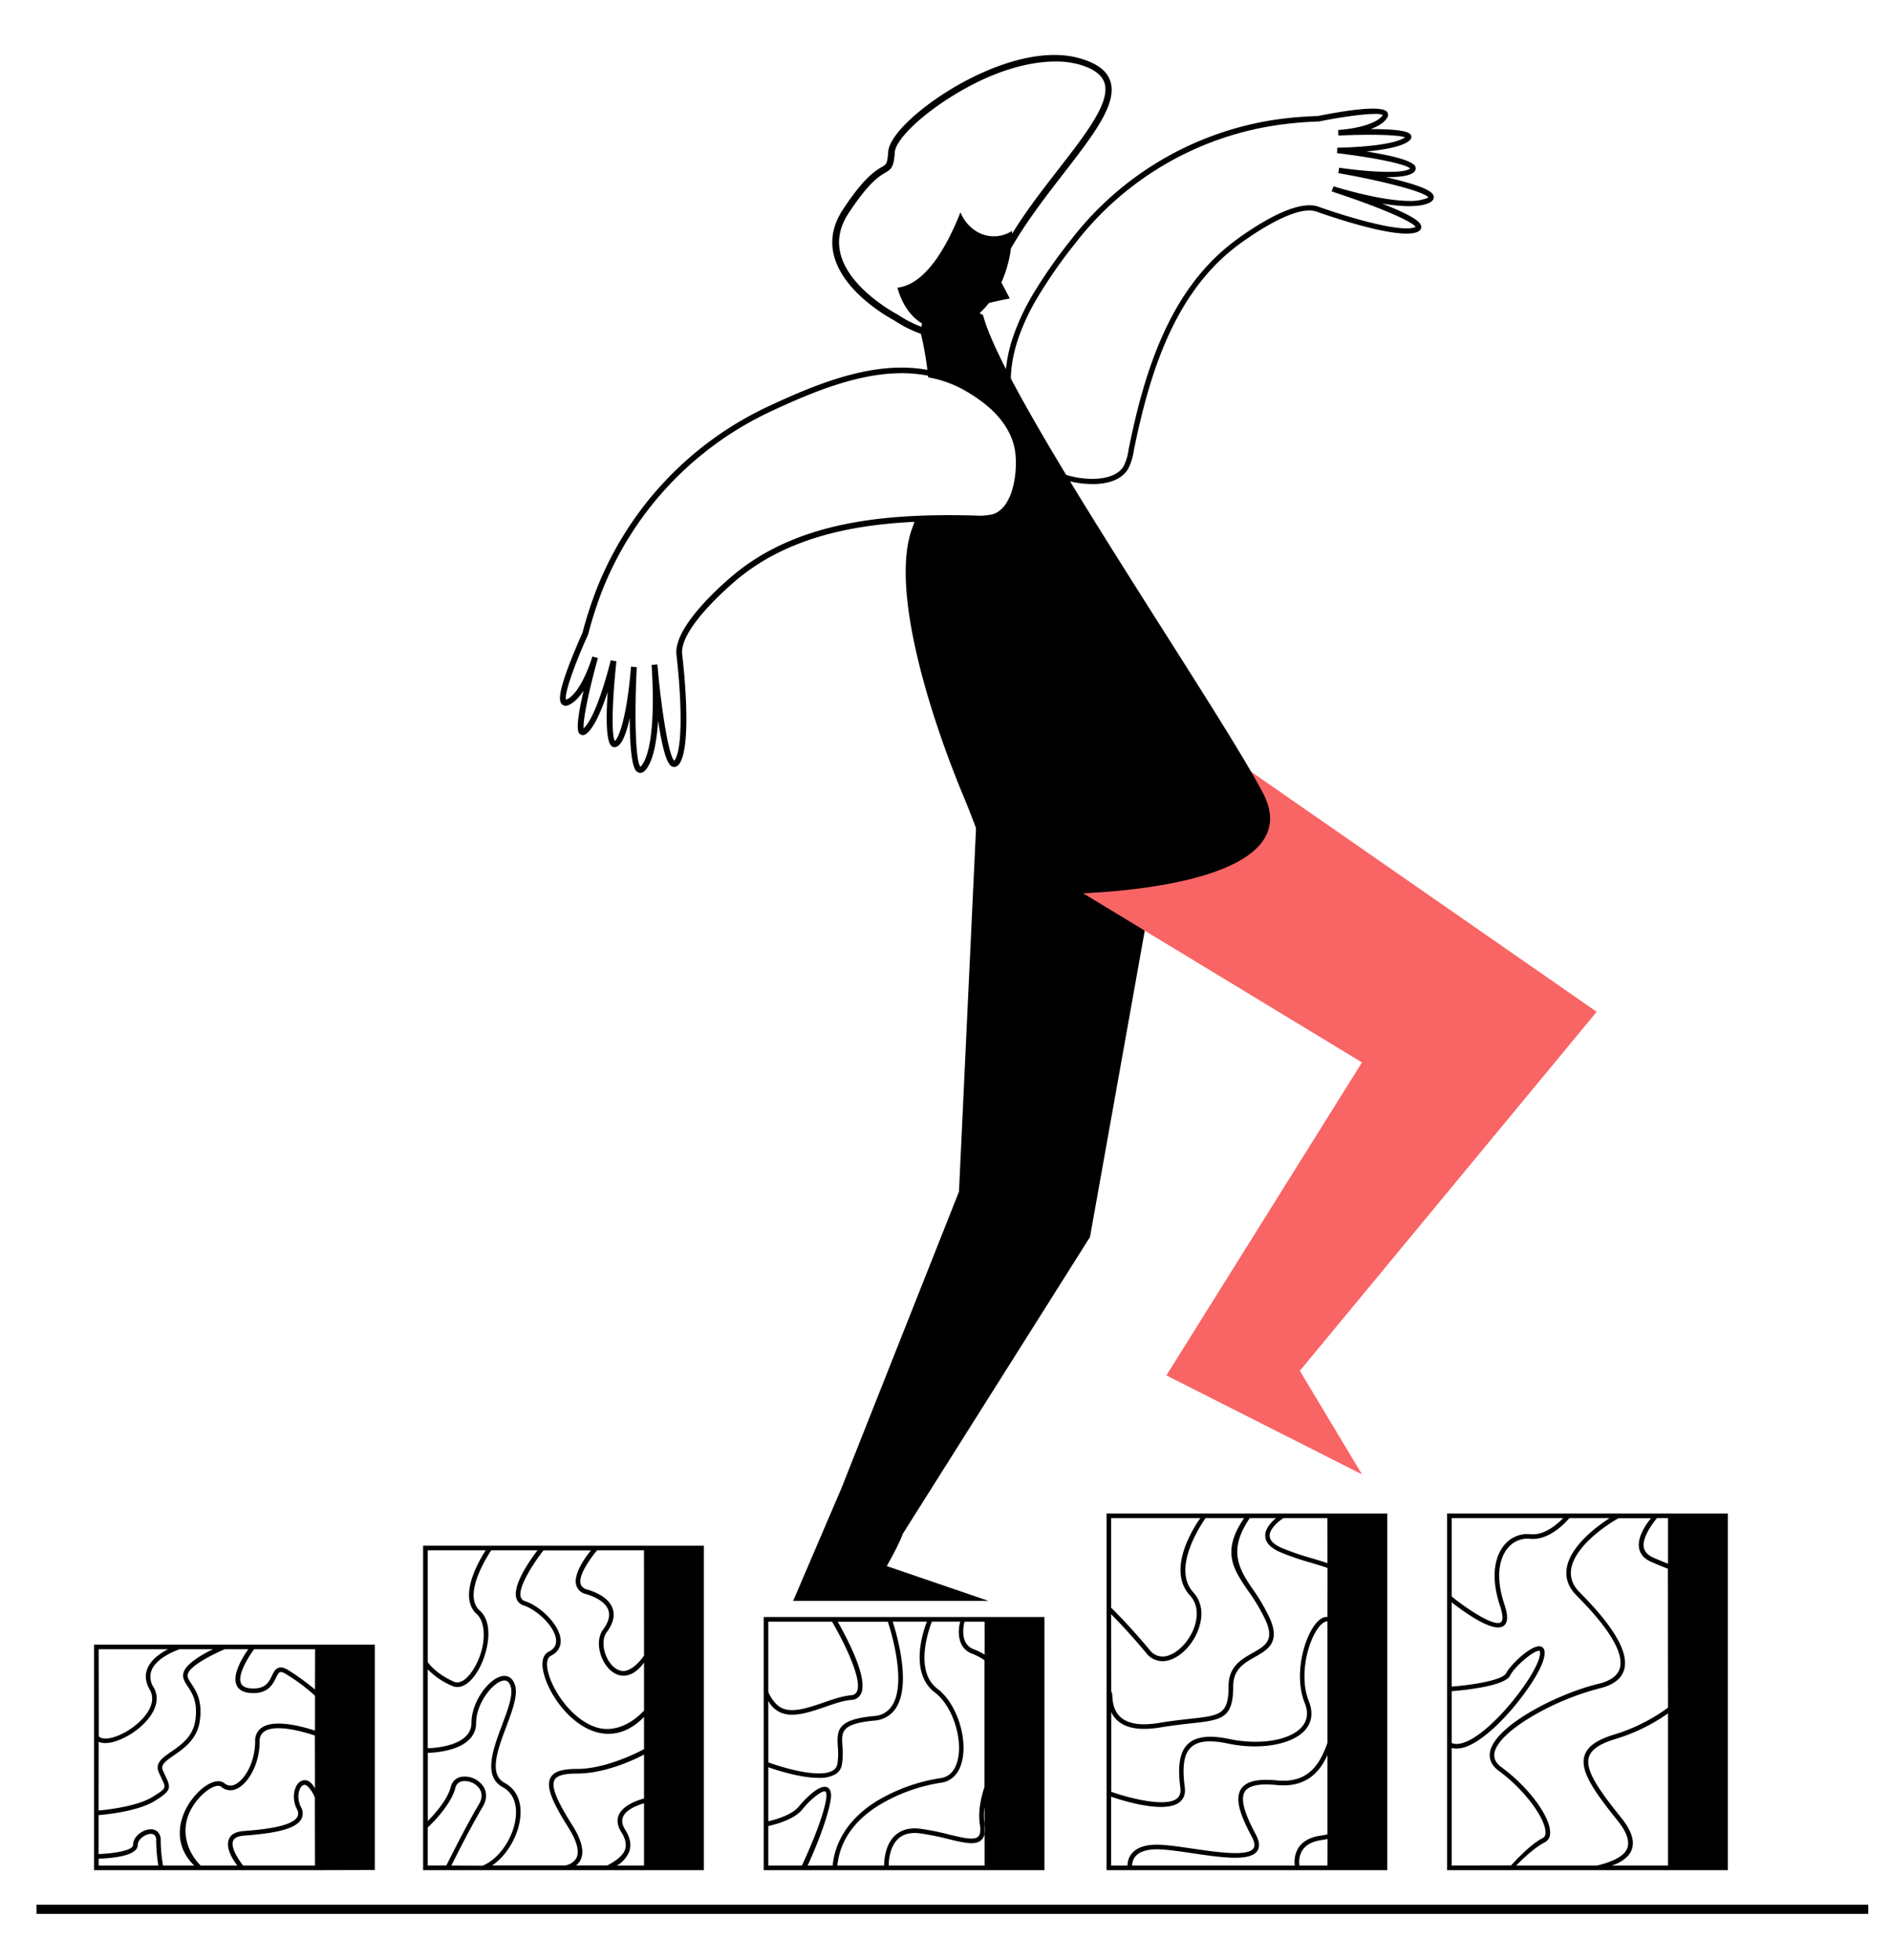 <svg id="Capa_1" data-name="Capa 1" xmlns="http://www.w3.org/2000/svg" viewBox="0 0 821.78 851.72"><title>Mesa de trabajo 36</title><path d="M454.75,201.75c-.28-.22-.55-.45-.82-.69,0,.52.07,1.05.08,1.61l.78-.89Zm-5.36-70.18-.38.07-.59.11-.43.09a94.35,94.35,0,0,0-6.59,14.81c.22.54.45,1.1.7,1.67q.19-.65.42-1.29a93.43,93.43,0,0,1,7-15.48Zm.06,0-.06,0-.38.07-.59.11-.43.09a94.35,94.35,0,0,0-6.59,14.81c.22.54.45,1.1.7,1.67q.19-.65.42-1.29a93.43,93.43,0,0,1,7-15.48h-.05ZM454,202.67c0,.49,0,1,0,1.51.62.47,1.25.9,1.89,1.3.19.12.39.25.59.36a27,27,0,0,0,4.14,2,41.12,41.12,0,0,0,14,2.49h.8l.67,0c5.07-.2,11.44-1.61,14.33-6.89a25.45,25.45,0,0,0,2.27-7.33l0-.17c4.1-20.16,9.72-41.68,20.16-60.14,6.4-11.32,14.62-21.49,25.42-29.48l1.55-1.13c7-5,24-16.23,32.36-13.22,1.4.51,34.32,12.31,43.51,8.93,1.7-.62,1.94-1.69,1.93-2.27,0-1.81-2.12-4.3-17-10.18,7.78,1.29,15.62,1.78,20.21-.18,2-.86,2.33-2,2.24-2.78-.22-1.93-2.82-4.28-20.2-8.39l-.56-.14c5.65.06,10.62-.49,12.31-2.33a2.06,2.06,0,0,0,.49-2.16c-1-2.8-11.57-5.1-21.3-6.65,6.91-.64,14.74-1.89,18.22-4.35,1.38-1,1.41-1.92,1.2-2.54-.29-.85-1-2.84-17.6-2.84,2.95-1.07,5.6-2.56,7-4.62a2.29,2.29,0,0,0,.25-2.73c-2.34-3.58-21.81,0-30.19,1.68A160.75,160.75,0,0,0,554.28,52,137.76,137.76,0,0,0,465.59,104a218.47,218.47,0,0,0-16.93,24.25c-.75,1.3-1.48,2.6-2.19,3.92A96.08,96.08,0,0,0,440.74,145h0c-.16.43-.31.86-.46,1.3a61.78,61.78,0,0,0-3.38,18,48.27,48.27,0,0,0,.45,8.17c0,.38.11.76.17,1.14.15.85.3,1.65.47,2.41.51.37,1,.74,1.48,1.12l1.57,1.27q-.23-.78-.42-1.56c-.2-.77-.38-1.57-.54-2.42-.08-.39-.15-.79-.22-1.21a48.17,48.17,0,0,1-.6-8.86,59,59,0,0,1,2.84-16q.19-.65.42-1.29a93.43,93.43,0,0,1,7-15.48h0c.15-.27.3-.54.46-.81a209.84,209.84,0,0,1,17.49-25.29,135.43,135.43,0,0,1,87.17-51.06A160.24,160.24,0,0,1,573,52.79l.21,0c9-1.85,19.06-3.28,24.32-3.28a7.62,7.62,0,0,1,3.4.48l-.1.15c-2.94,4.18-13.51,6-19.3,6.34l.08,1.41,0,1c16.29-.7,26.48-.16,29,.78-6.3,4.3-29.23,4.51-29.46,4.52l-.13,2.36c14,1.63,29.85,4.59,31.77,6.67-2.63,2.33-17.38,1.61-30.82-.34l-.38,2.34c20.64,3.65,37.58,8.23,39.1,10.53a3.14,3.14,0,0,1-.75.42,19.72,19.72,0,0,1-7.45,1.14c-11.5,0-28.55-5-32.57-6.22l-.2-.06-.2-.07-.86,2.21.29.1.18.06.4-1.12.28-.77-.61,1.91c22.31,7.34,34.81,13.15,36,15.27a1.92,1.92,0,0,1-.31.14c-7,2.56-32.6-5.58-41.89-8.93-7-2.52-18.27,3-27,8.44-3.68,2.29-6.9,4.57-9.14,6.23-13.74,10.17-23.4,23.74-30.45,38.7-7.85,16.63-12.5,35-16,52.35l0,.17a23.36,23.36,0,0,1-2,6.66c-2.61,4.76-9.25,5.61-13,5.7h-.67a38.91,38.91,0,0,1-13.25-2.34,24.79,24.79,0,0,1-4.32-2.21c-.21-.13-.42-.26-.63-.41a21.13,21.13,0,0,1-1.75-1.28l0,0c-.28-.22-.55-.45-.82-.69Z"/><path d="M425.6,329.05l-8.85,188.77-51.14,129-20.92,48.82h84.85l-44.17-15.11s5.42-9.48,6.94-14l0,0,81.37-129,31.38-175.51C512.07,359.74,425.6,329.05,425.6,329.05Z"/><path d="M443.85,197.51c-.05-.52-.11-1-.18-1.49-1.3-8.91-6.71-17-16.13-24.05l-1.39-1-1.34-.94c-1.66-1.12-3.42-2.22-5.3-3.3A51.38,51.38,0,0,0,404,160.92c-.68-.14-1.35-.26-2-.37-21.9-3.63-45.38,5.4-67.55,15.78a147,147,0,0,0-75.22,79.78A174.18,174.18,0,0,0,253.12,275c-.39.87-3.22,7.15-5.71,13.68-5,13.07-4.43,16.09-3.25,17.31a2.44,2.44,0,0,0,2.9.39c2.51-1,4.71-3.47,6.56-6.34-.07.29-.14.58-.2.86-3.75,16.61-2.11,17.63-1.13,18.25.59.37,1.59.56,2.92-.64,3.4-3,6.57-10.88,8.89-17.91-.72,10.49-.85,22,1.82,23.74a2.19,2.19,0,0,0,2.36,0c2.32-1.32,4.08-6.38,5.38-12.26.09,22.29,2.66,23.2,3.89,23.64a2.11,2.11,0,0,0,.73.13c.74,0,1.69-.4,2.7-1.79,3.14-4.32,4.5-12.66,5-21,2.93,19.24,5.34,19.84,6.52,20.14.61.15,1.78.16,2.84-1.46,5.58-8.55,1.59-43.43,1.12-47.38-1.23-10.2,17.31-26.95,23-31.83,21.36-18.28,49.09-24.23,76.49-25.7,9.32-.51,18.61-.49,27.59-.26h.21a27.22,27.22,0,0,0,8.14-.61c8.4-2.36,11.59-13.51,12-22.6,0-.46,0-.91.05-1.36s0-1,0-1.42C444,199.51,443.94,198.47,443.85,197.51Zm-2.38,4.21c0,.53,0,1.06-.05,1.61s-.06,1.1-.11,1.66-.11,1.12-.18,1.69c0,.28-.07.57-.11.85-.17,1.14-.38,2.28-.64,3.4-.13.57-.28,1.12-.44,1.67a5.76,5.76,0,0,1-.18.59c-.07.26-.15.5-.24.75s-.24.71-.38,1.05h0c-.13.34-.27.67-.42,1s-.31.7-.48,1l-.36.68c-.15.27-.3.53-.47.79a12.22,12.22,0,0,1-3.49,3.78,1.79,1.79,0,0,1-.34.22,2.5,2.5,0,0,1-.41.25,6.42,6.42,0,0,1-.88.42,6.59,6.59,0,0,1-1.05.38,25.72,25.72,0,0,1-7.38.51h-.22c-8.72-.22-17.72-.25-26.77.21-28.19,1.4-56.86,7.39-79,26.35-7.61,6.52-25.16,22.85-23.9,34v0h0c1.56,13,3.41,39.35-.73,45.69a2.63,2.63,0,0,1-.22.3c-2.5-2.19-5.73-23.15-7.34-41.85l-2.52.22c0,.52,2.75,34-4.22,43.57a2.94,2.94,0,0,1-.61.68c-2.29-2.35-2.62-24.08-1.6-43.3l-2.52-.17c-1.65,20.92-5.09,30.7-7,32.26-1.68-2.53-1-19.64.68-34.62l-2.49-.43c-.06.24-5.77,24-11.74,29.55-.5-3.51,2.66-18,6.18-30.53l-2.43-.69c-1.29,4.45-5.82,16.5-11.26,18.71l-.18.06c-.91-2.49,4.16-16.36,9.54-28.15l.08-.2a170.36,170.36,0,0,1,6-18.74,144.43,144.43,0,0,1,73.93-78.41c18.5-8.65,37.89-16.36,56.3-16.36a59.08,59.08,0,0,1,10.48.9l1.23.23a49.34,49.34,0,0,1,14.72,5.51,75.91,75.91,0,0,1,7.2,4.66c.51.37,1,.74,1.48,1.12s1.06.84,1.57,1.27c7.34,6.16,11.59,13,12.67,20.44.1.68.17,1.42.22,2.21,0,.52.07,1.05.08,1.61S441.48,201.21,441.47,201.72Z"/><polygon points="436.88 367.66 543.7 335.35 693.88 439.66 564.88 595.66 591.88 640.66 506.88 597.66 591.88 461.66 436.88 367.66" fill="#f96464"/><rect x="15.88" y="827.66" width="796" height="4"/><path d="M431.92,102.45H432v-.22Zm0,0H432v-.22Zm0,0H432v-.22Zm0,0-.08.21H432v-.43Zm0,0H432v-.22Zm0,0H432v-.22Zm0,0H432v-.22Z"/><path d="M548.88,344.66c-12.29-23.51-53-84.71-84.17-136l-.7-1.15c-.24-.39-.47-.78-.7-1.17-3.57-5.91-7-11.68-10.25-17.24-9.8-16.81-17.82-31.64-22.39-42.46-.25-.57-.48-1.13-.7-1.67s-.45-1.14-.66-1.68h0a58.81,58.81,0,0,1-2.11-6.37s-.55-.33-1.48-.83a38,38,0,0,0,4-4.39c3-.84,9.11-2,9.11-2s-1.65-3.11-3.65-7a49.92,49.92,0,0,0,3-8.68,50.67,50.67,0,0,0,1.16-6.15v0s0,0,0,0a0,0,0,0,0,0,0l1.21-2c6.39-10.75,14.47-21.2,21.6-30.42,13.1-16.93,23.44-30.3,20.42-40-1.34-4.35-5.21-7.51-11.82-9.64C451.81,19.43,426,30,408.19,42c-13,8.75-21.75,18.12-22.19,23.88-.41,5.32-.77,5.53-2.78,6.69-2.71,1.57-7.75,4.5-17,18.63-4.28,6.54-5.53,13.3-3.74,20.08,4.32,16.31,24.64,27.14,26.22,28a51.59,51.59,0,0,0,11.56,5.8v.15l0,.08a133.63,133.63,0,0,1,2.82,16.05c.11.84.21,1.72.3,2.61l1.23.23a49.34,49.34,0,0,1,14.72,5.51,75.91,75.91,0,0,1,7.2,4.66c.51.37,1,.74,1.48,1.12l1.57,1.27c7.34,6.16,11.59,13,12.67,20.44.1.68.17,1.42.22,2.21l.08,1.61c0,.49,0,1,0,1.51s0,1.06-.05,1.61-.06,1.1-.11,1.66-.11,1.12-.18,1.69c0,.28-.07.57-.11.85-.17,1.14-.38,2.28-.64,3.4-.13.57-.28,1.12-.44,1.67a5.76,5.76,0,0,1-.18.59c-.07.26-.15.5-.24.75s-.24.71-.38,1.05h0c-.13.34-.27.67-.42,1s-.31.7-.48,1l-.36.68c-.15.27-.3.53-.47.79A12.22,12.22,0,0,1,435,223l-.34.22a2.5,2.5,0,0,1-.41.25c-.29.15-.58.3-.88.42a6.59,6.59,0,0,1-1,.38,25.72,25.72,0,0,1-7.38.51h-.22c-8.72-.22-17.72-.25-26.77.21-.29.86-.57,1.72-.88,2.58-.23.66-.46,1.32-.71,2-9.51,25.64,6.8,79.36,22.69,117.4,9.67,23.16,12.8,41.19,28.33,41.53C488.45,389.39,568.57,382.35,548.88,344.66ZM417.39,92.27C411.51,107.09,402.26,123.64,390,125c1.89,6.9,5.59,12.47,10.65,15.53-.08.48-.14,1-.19,1.51a50.15,50.15,0,0,1-10.2-5.25l-.12-.07c-.21-.11-20.74-10.79-24.81-26.16-1.58-6-.45-12,3.35-17.77,8.87-13.57,13.53-16.27,16-17.72,3-1.73,3.72-2.76,4.19-9,.37-4.76,9-13.69,20.93-21.71,19.39-13,36.46-17.63,48.84-17.63A37.15,37.15,0,0,1,470,28.32c5.65,1.82,8.9,4.36,10,7.75,2.57,8.32-7.87,21.82-20,37.44-6.58,8.5-14,18-20.13,28a.41.41,0,0,0-.05.09c0-.43,0-.85,0-1.27a14.56,14.56,0,0,1-7.78,2.37h-.17C425.44,102.64,419.93,98.39,417.39,92.27Z"/><path d="M183.88,671.66v141h122v-141Zm2,2h25.2c-3,4.57-12.16,20.37-3.86,27.75,4.19,3.72,4.33,14.93-1.74,24.36-2.7,4.19-5.77,6.06-8.19,5-7.72-3.43-10.86-7.73-11.41-8.57Zm0,137V794.1c1.8-1.67,10.1-9.74,12-17.2A3.7,3.7,0,0,1,201,774a7.86,7.86,0,0,1,7.27,3.12c1,1.41,1.73,3.77-.2,7-5,8.38-12,22.28-14.1,26.51Zm10.27,0c1.85-3.72,8.52-17,13.59-25.49,1.93-3.22,2-6.47.12-9.15a9.81,9.81,0,0,0-9.27-3.94,5.67,5.67,0,0,0-4.68,4.34c-1.41,5.66-7.15,12-10,14.89V761.66a40.22,40.22,0,0,0,10.29-1.54c7-2.1,10.71-6.07,10.71-11.46,0-8.58,7.37-17.72,11.81-18.38.58-.08,2.33-.34,3.23,2.67,1.09,3.64-1.27,9.95-3.77,16.62-3.92,10.47-8.36,22.33.26,27,4.08,2.2,6.13,6.51,5.77,12.15-.59,9.2-7.07,19-14.49,22Zm83.73,0H268.11a12.7,12.7,0,0,0,5.34-6.06c1-2.85.46-6-1.73-9.48-1.38-2.17-1.68-4-.92-5.73,1.36-3,5.73-4.8,9.08-5.79Zm0-29.14c-3.75,1-9.13,3.17-10.9,7-1.05,2.32-.7,4.89,1.06,7.65s2.35,5.47,1.53,7.7c-1.19,3.22-5.84,5.82-7.72,6.76H250.3a6.65,6.65,0,0,0,1.79-2c2-3.53.9-8.74-3.36-15.49-7-11-9.26-16.91-7.71-19.73,1-1.87,4.17-2.74,9.86-2.74,12.75,0,26.13-6.71,29-8.24Zm0-21.45c-2.32,1.25-16.52,8.59-29,8.59-6.68,0-10.15,1.13-11.61,3.78-2,3.64.17,9.73,7.76,21.75,3.79,6,4.94,10.63,3.33,13.43a7.14,7.14,0,0,1-4.82,3H213.88c6.54-4.44,11.76-13.39,12.29-21.84.41-6.47-2-11.45-6.82-14-7.07-3.81-3.13-14.33.68-24.51,2.62-7,5.09-13.61,3.81-17.9-.89-3-2.87-4.44-5.44-4.06-5.78.84-13.52,11.06-13.52,20.35,0,10.86-18.81,11-19,11V725.37a32.17,32.17,0,0,0,10.59,7.2,5.47,5.47,0,0,0,2.29.5c2.82,0,5.78-2.16,8.4-6.22,4.72-7.32,7.92-21.12,1.38-26.94-7.94-7,4-24.82,4.94-26.25h20.13c-2.39,3.08-11,14.77-9.23,20.77a4.68,4.68,0,0,0,3.18,3.18c6,2,13.68,9.33,14.09,15,.16,2.29-.89,4-3.22,5.13-1.34.67-2.9,2.29-2.66,6.2.5,8.32,9.56,23.84,22.07,28.3a19.54,19.54,0,0,0,6.58,1.17c4.6,0,10-1.75,15.46-7.33Zm0-16.77c-6.29,6.69-14.11,9.67-21.37,7.08-11.35-4-20.27-18.65-20.75-26.53-.09-1.55.1-3.56,1.57-4.3,3.84-1.92,4.46-4.89,4.31-7-.47-6.6-8.83-14.59-15.44-16.79a2.66,2.66,0,0,1-1.9-1.84c-1.36-4.57,6.56-16,9.85-20.21h20.63c-2.17,2.68-7.77,10.23-6.36,15.14a5.61,5.61,0,0,0,4.17,3.82c5.43,1.62,8.82,4.07,9.8,7.08.81,2.43,0,5.24-2.31,8.36s-2.41,8.09-.28,12.79c1.95,4.29,5.19,7,8.66,7.25a4.61,4.61,0,0,0,.53,0c2.32,0,5.54-1.1,8.89-5.69Zm0-23.89c-2.66,4-6.5,6.91-9.28,6.7s-5.36-2.53-7-6.09c-1.81-4-1.78-8.3.06-10.76,2.75-3.67,3.63-7.1,2.61-10.19-1.2-3.65-5-6.54-11.12-8.37a3.71,3.71,0,0,1-2.83-2.45c-1.11-3.87,4.68-11.65,7.18-14.59h20.36Z"/><path d="M427.88,792.58V797A12.32,12.32,0,0,0,427.88,792.58Zm-79.64,18.51s0,0,0,0l0,0Z"/><path d="M331.88,702.66v110h122v-110Zm87.29,2h8.71V719a27.23,27.23,0,0,0-4.65-2.31C417.1,714.42,418.62,706.73,419.17,704.66Zm-85.29,0h27.7c3.92,6.63,13.58,25,10.76,30.49a2.83,2.83,0,0,1-2.54,1.51c-3.59.3-7.59,1.68-11.83,3.14-6.69,2.3-13.61,4.69-18.35,2.34-2.11-1-4.49-3.87-5.74-6.92Zm0,34.37a11,11,0,0,0,4.85,4.9,12.2,12.2,0,0,0,5.52,1.18c4.44,0,9.47-1.73,14.38-3.42,4.11-1.42,8-2.76,11.33-3a4.84,4.84,0,0,0,4.15-2.59c1.7-3.29.44-9.7-3.75-19.06-2.53-5.66-5.4-10.76-6.32-12.35h21.79c1,3,8.4,26.24,1.89,36.4a9.9,9.9,0,0,1-7.93,4.6c-15.68,1.5-16.17,5.78-15.7,13.22a30.29,30.29,0,0,1-.19,7.6,4.07,4.07,0,0,1-2.11,2.92c-7.13,4.05-27.68-3.52-27.89-3.6l0,.05Zm14.35,72.11s0,0,0,0h0Zm-14.35-.48V793.47c2.7-.57,11.21-2.72,14.78-7.19s8.64-8.43,10-7.8c.1,0,.87.51.24,4-1.72,9.39-9,25.21-10.43,28.18Zm17.1,0c1.29-2.78,8-17.67,9.88-27.82.23-1.27.94-5.13-1.37-6.18-4.05-1.84-12.31,8.27-12.39,8.38-3,3.71-10.35,5.72-13.22,6.39v-23.5c2.83,1,13.64,4.63,21.9,4.63a14.36,14.36,0,0,0,7-1.43,6,6,0,0,0,3.08-4.29,32,32,0,0,0,.23-8.08c-.4-6.27-.62-9.72,13.88-11.1a12,12,0,0,0,9.43-5.53c6.74-10.5.16-32.49-1.46-37.47h14.87a47.83,47.83,0,0,0-2.92,11.51c-1,8.71,1.18,15.38,6.39,19.29,7.52,5.64,12.3,20,9.84,29.63-.79,3.09-2.71,6.91-7.38,7.58a76,76,0,0,0-28,10.13c-11.26,7.09-17.78,16.7-18.89,27.86Zm12.89,0c1.12-10.57,7.15-19.37,18-26.16A73.77,73.77,0,0,1,409,774.65c4.5-.64,7.71-3.86,9-9.07,2.67-10.44-2.37-25.56-10.58-31.72-10.25-7.69-3.74-25.93-2.45-29.2h12.33c-1.05,3.69-1.54,11.42,5.17,13.94a24.88,24.88,0,0,1,5.35,2.83v55.05c-1.67,5.06-2.82,10.91-2,16.33.41,2.68.16,4.46-.76,5.3-1.82,1.68-6.81.47-12.57-.93A111,111,0,0,0,400,794.67c-4.67-.59-8.41.43-11.13,3-4.08,3.88-4.63,10.17-4.66,13Zm64-13.65v13.65H386.21c0-2.52.54-8.2,4-11.53,2.26-2.15,5.46-3,9.51-2.48a110.05,110.05,0,0,1,12.33,2.47c6.84,1.66,11.78,2.86,14.39.47a4.78,4.78,0,0,0,1.4-2.58v-4.43s0-.05,0-.07a25.82,25.82,0,0,1,0-7.24v7.31A12.32,12.32,0,0,1,427.88,797Z"/><path d="M40.88,714.66v98h98l24-.07V714.66Zm2,2H73c-3.31,1.7-7.46,4.52-9,8.54-1.1,2.85-.74,5.87,1.07,9,3.47,6-2.18,12.82-8.07,16.89s-12.09,5.53-14.07,3.42Zm0,40.21a6.76,6.76,0,0,0,2.88.56c3.61,0,8.32-2,12.33-4.74,6.59-4.55,12.82-12.4,8.65-19.53a8.14,8.14,0,0,1-.92-7.24c2.18-5.65,10.92-8.81,12.2-9.26H92.56c-4.22,2-11.09,5.84-12.61,9.63-1,2.52.22,4.39,1.64,6.55,2,3,4.43,6.75,3.3,14.68-1,7.14-6.25,10.74-10.46,13.64-3.69,2.53-7.17,4.93-5.47,8.89.49,1.15,1,2.1,1.35,2.93,1.92,4,2,4.11-4,7.83-6.85,4.28-20.46,5.66-23.47,5.91Zm0,53.79v-3c5.3-.16,17-1.06,17-6,0-2.41,3.25-4.76,5.68-4.76a2.23,2.23,0,0,1,1.64.57,3,3,0,0,1,.68,2.19,68.25,68.25,0,0,0,.93,11Zm94,0h-31.2c-2.15-2.72-5.53-7.9-4.37-10.75.53-1.3,2.09-2.06,4.65-2.25,11.35-.88,22.23-2.34,24.94-7.13a5.38,5.38,0,0,0-.13-5.32c-1.65-3.31-1.23-6.85,0-8.63a2,2,0,0,1,1.76-1c1.15.16,3.35,2.93,4.3,5.56Zm0-33.49c-1.38-2.65-2.91-3.44-4-3.59a3.88,3.88,0,0,0-3.66,1.83c-1.58,2.2-2.31,6.49-.2,10.7a3.48,3.48,0,0,1,.17,3.43c-2.55,4.52-17.13,5.64-23.36,6.12-3.37.26-5.51,1.44-6.34,3.5-1.59,3.91,1.75,9,3.63,11.5H87.2c-6.08-6-10.65-17.83-1-29,3.75-4.36,8.25-6.69,10-5.19a6.08,6.08,0,0,0,6.79.77c4.84-2.27,9.85-10.57,9.85-20.54a4.82,4.82,0,0,1,2-4.29c5.17-3.58,18.28.49,22,1.76Zm0-25.15c-4.64-1.54-17.44-5.24-23.13-1.3a6.77,6.77,0,0,0-2.87,5.94c0,9.05-4.52,16.77-8.7,18.73a4.07,4.07,0,0,1-4.66-.5c-2.76-2.29-8.15,0-12.83,5.42-7.25,8.42-10,20.93-.27,30.35H70.84a66.29,66.29,0,0,1-1-11,4.93,4.93,0,0,0-1.26-3.6,4.21,4.21,0,0,0-3.06-1.16c-3.46,0-7.68,3.12-7.68,6.76,0,2.47-8.33,3.75-15,4V788.74c2.82-.23,17.07-1.57,24.53-6.23,6.92-4.33,7-5.54,4.7-10.4-.39-.81-.84-1.74-1.31-2.84-1-2.35.94-3.83,4.76-6.47,4.29-2.95,10.17-7,11.31-15,1.24-8.67-1.56-12.94-3.61-16.06-1.4-2.13-2.05-3.22-1.45-4.71,1.51-3.78,12.28-8.87,15.87-10.37h10.23c-2.38,3.39-7.09,11-5.06,15.6.89,2,2.89,3.16,6,3.4,7.6.58,9.71-3.73,11.11-6.58.6-1.21,1.11-2.27,1.79-2.46s1.47.15,2.65.89a78.64,78.64,0,0,1,12.53,9.36Zm0-17.86a107.3,107.3,0,0,0-11.47-8.35c-1.75-1.09-3.1-1.45-4.25-1.11-1.54.43-2.27,1.92-3,3.5-1.36,2.79-2.91,5.94-9.15,5.46-2.3-.17-3.7-.9-4.28-2.21-1.66-3.74,3.3-11.59,5.7-14.79h26.5Z"/><path d="M480.88,657.66v155h122v-155Zm2,2h38.76a56,56,0,0,0-6.32,11.64c-3.58,9.21-3,16.83,1.82,22,4.13,4.49,3,10.31,2,13.38-2.15,6.46-7.51,12-12.49,13a7,7,0,0,1-7-2.68c-8.67-10.4-15.21-16.87-16.77-18.39Zm0,41.79c2.68,2.69,8.26,8.48,15.23,16.85a9,9,0,0,0,7.08,3.54,9.9,9.9,0,0,0,1.85-.18c5.72-1.08,11.61-7.1,14-14.31,2-6,1.14-11.47-2.43-15.37-9.36-10.21,2.86-28.83,5.31-32.32h16.74c-9.92,14.54-4.77,22.07,1.73,31.59A79.62,79.62,0,0,1,550,704.07c3.91,8.8-.1,11.06-5.65,14.2-4.89,2.77-10.44,5.9-10.44,14.39,0,12.38-3.53,12.77-16.67,14.22-3.65.41-8.2.91-13.49,1.79-7.52,1.26-13,.53-16.37-2.16-3.64-2.92-3.88-7.43-4-9.85a5.35,5.35,0,0,0-.46-1.73Zm94,109.21H564.7A9.76,9.76,0,0,1,566,804c1.5-2.31,4.22-3.79,8.08-4.38.93-.14,1.89-.31,2.85-.49Zm0-13.54c-1,.2-2,.38-3.15.55-4.45.69-7.63,2.46-9.46,5.27a11.61,11.61,0,0,0-1.58,7.72H492a6.33,6.33,0,0,1,1.48-4.07c2-2.26,5.89-3.27,11.34-2.93,3.76.23,8.39.91,13.28,1.63,12.86,1.88,25,3.66,28.25-.94,1.22-1.73,1-4.14-.59-7.16-3.57-6.69-7.33-14.88-4.72-18.78,1.72-2.57,6.35-3.49,13.74-2.75,13.22,1.32,18.93-6.1,22.1-13Zm0-39.76c-2.73,7.42-7.1,17.78-21.9,16.3-8.3-.82-13.4.36-15.6,3.64-3.18,4.74.34,12.81,4.62,20.83,1.22,2.3,1.46,4,.72,5.07-2.54,3.59-15.73,1.66-26.33.11-4.94-.72-9.6-1.41-13.45-1.65-6.21-.39-10.58.84-13,3.64a8.29,8.29,0,0,0-1.95,5.36h-7.12V780.72c2.14.76,13.1,4.46,21.6,4.46,3.32,0,6.27-.56,8.17-2.09s2.6-3.7,2.22-6.56c-1.19-8.94-.32-14.42,2.73-17.25s8.23-3.29,16.07-1.64c14.08,3,28.24.41,33.69-6.07,2.82-3.36,3.32-7.6,1.45-12.28-4.45-11.12-.4-26.38,4.46-32.41,1.19-1.48,2.68-2.39,3.61-2.36Zm0-54.71c-1.19-.14-3,.3-5.17,3C566.54,712,562.23,728.24,567,740c1.6,4,1.23,7.46-1.12,10.25-5,6-18.35,8.22-31.74,5.4-8.53-1.79-14.37-1.1-17.85,2.13s-4.65,9.21-3.35,19c.29,2.15-.2,3.7-1.49,4.74-5.13,4.13-22.17-.64-28.52-2.91V744a11.46,11.46,0,0,0,3.21,4.08c2.65,2.13,6.37,3.19,11.12,3.19a41.92,41.92,0,0,0,6.83-.61c5.24-.88,9.76-1.38,13.39-1.78,13.43-1.49,18.45-2,18.45-16.21,0-7.32,4.79-10,9.43-12.65,5.47-3.09,11.13-6.29,6.48-16.76a81,81,0,0,0-7.73-13.13c-6.3-9.22-10.13-17-1-30.46h11.4c-2.14,1.79-4.9,4.77-4.67,8,.21,2.76,2.45,5.08,6.69,6.89a120.84,120.84,0,0,0,13.17,4.5c2.62.78,5.1,1.52,7.22,2.3Zm0-23.39c-2-.7-4.24-1.37-6.65-2.09a122.77,122.77,0,0,1-13-4.43c-3.49-1.49-5.33-3.24-5.47-5.2-.24-3.22,4.15-6.71,6-7.88h19.07Z"/><path d="M628.88,657.66v155h122v-155Zm2,2h48.44c-2.7,2.8-8.33,7.67-14.33,7a12.92,12.92,0,0,0-11.43,4.93C650.81,675,646.93,683,651.93,698c1.23,3.69,1.34,6.22.3,6.93-2.83,2-14.13-5.33-21.35-11.19Zm0,75.23c1.72-.14,6.35-.55,11.12-1.34,12.54-2.07,13.87-4.7,14.31-5.57,2-4,10.83-11.32,12.73-10.59.16.07.49.75-.12,3-2.41,8.83-19.41,30.89-31.25,36.23-2.75,1.24-5,1.51-6.79.8Zm0,75.77V759.54a7.63,7.63,0,0,0,2.11.28,13.61,13.61,0,0,0,5.51-1.37c12.5-5.63,29.79-28.15,32.34-37.53.82-3,.45-4.8-1.08-5.39-3.78-1.44-13.39,7.9-15.24,11.55-1.56,3.08-15,5.15-23.64,5.81V696.28c4.25,3.34,14.5,10.9,20.17,10.9a4,4,0,0,0,2.32-.62c1.93-1.34,2.08-4.35.46-9.22-4.7-14.1-1.21-21.39,1.29-24.49a11,11,0,0,1,9.65-4.2c8.17.91,15.27-6.64,17.27-9h17.52c-5.68,3.59-16.68,11.89-18.58,21.16-.94,4.6.47,8.82,4.19,12.55,14.12,14.12,20.61,25,18.77,31.53-.92,3.26-4.05,5.54-9.29,6.79-17.21,4.09-44.76,17.93-47.09,29.46-.45,2.22-.17,5.46,3.73,8.32,12.21,8.95,20.81,21.77,20.34,27.26a2.27,2.27,0,0,1-1.2,2c-5,2.49-11.39,9.26-13.77,11.89Zm94,0H700.37a16.05,16.05,0,0,0,7.1-4.22c3.58-4.08,2.64-9.6-2.81-16.4-9.14-11.43-16-20.63-14.14-26.54,1-3.3,4.73-5.81,11.65-7.88a79.5,79.5,0,0,0,22.71-11.09Zm0-68.64a78,78,0,0,1-23.29,11.68c-7.61,2.29-11.73,5.21-13,9.2-2.14,6.87,4.66,16.09,14.49,28.38,4.24,5.31,5.47,9.59,3.66,12.74-1.93,3.36-7.9,5.5-12.74,6.64H658.89c2.21-2.27,7.89-7.83,12.44-10.11a4.21,4.21,0,0,0,2.29-3.65c.59-6.91-9.1-20.21-21.15-29-2.48-1.81-3.44-3.88-3-6.31.92-4.57,7.19-10.5,17.18-16.26a115.16,115.16,0,0,1,28.41-11.65c6-1.43,9.62-4.18,10.75-8.18,2.08-7.36-4.4-18.62-19.27-33.5-3.22-3.22-4.45-6.83-3.65-10.73,2.25-11,19.12-21,20.61-21.55h14c-1.67,2-6.21,8-5.16,13.17.51,2.51,2.22,4.44,5.08,5.74,2.28,1,4.68,2,7,2.9l.41.16Zm0-62.54c-2.2-.86-4.46-1.76-6.59-2.73s-3.56-2.44-3.94-4.31c-.86-4.3,4-10.7,5.75-12.78h4.78Z"/></svg>
